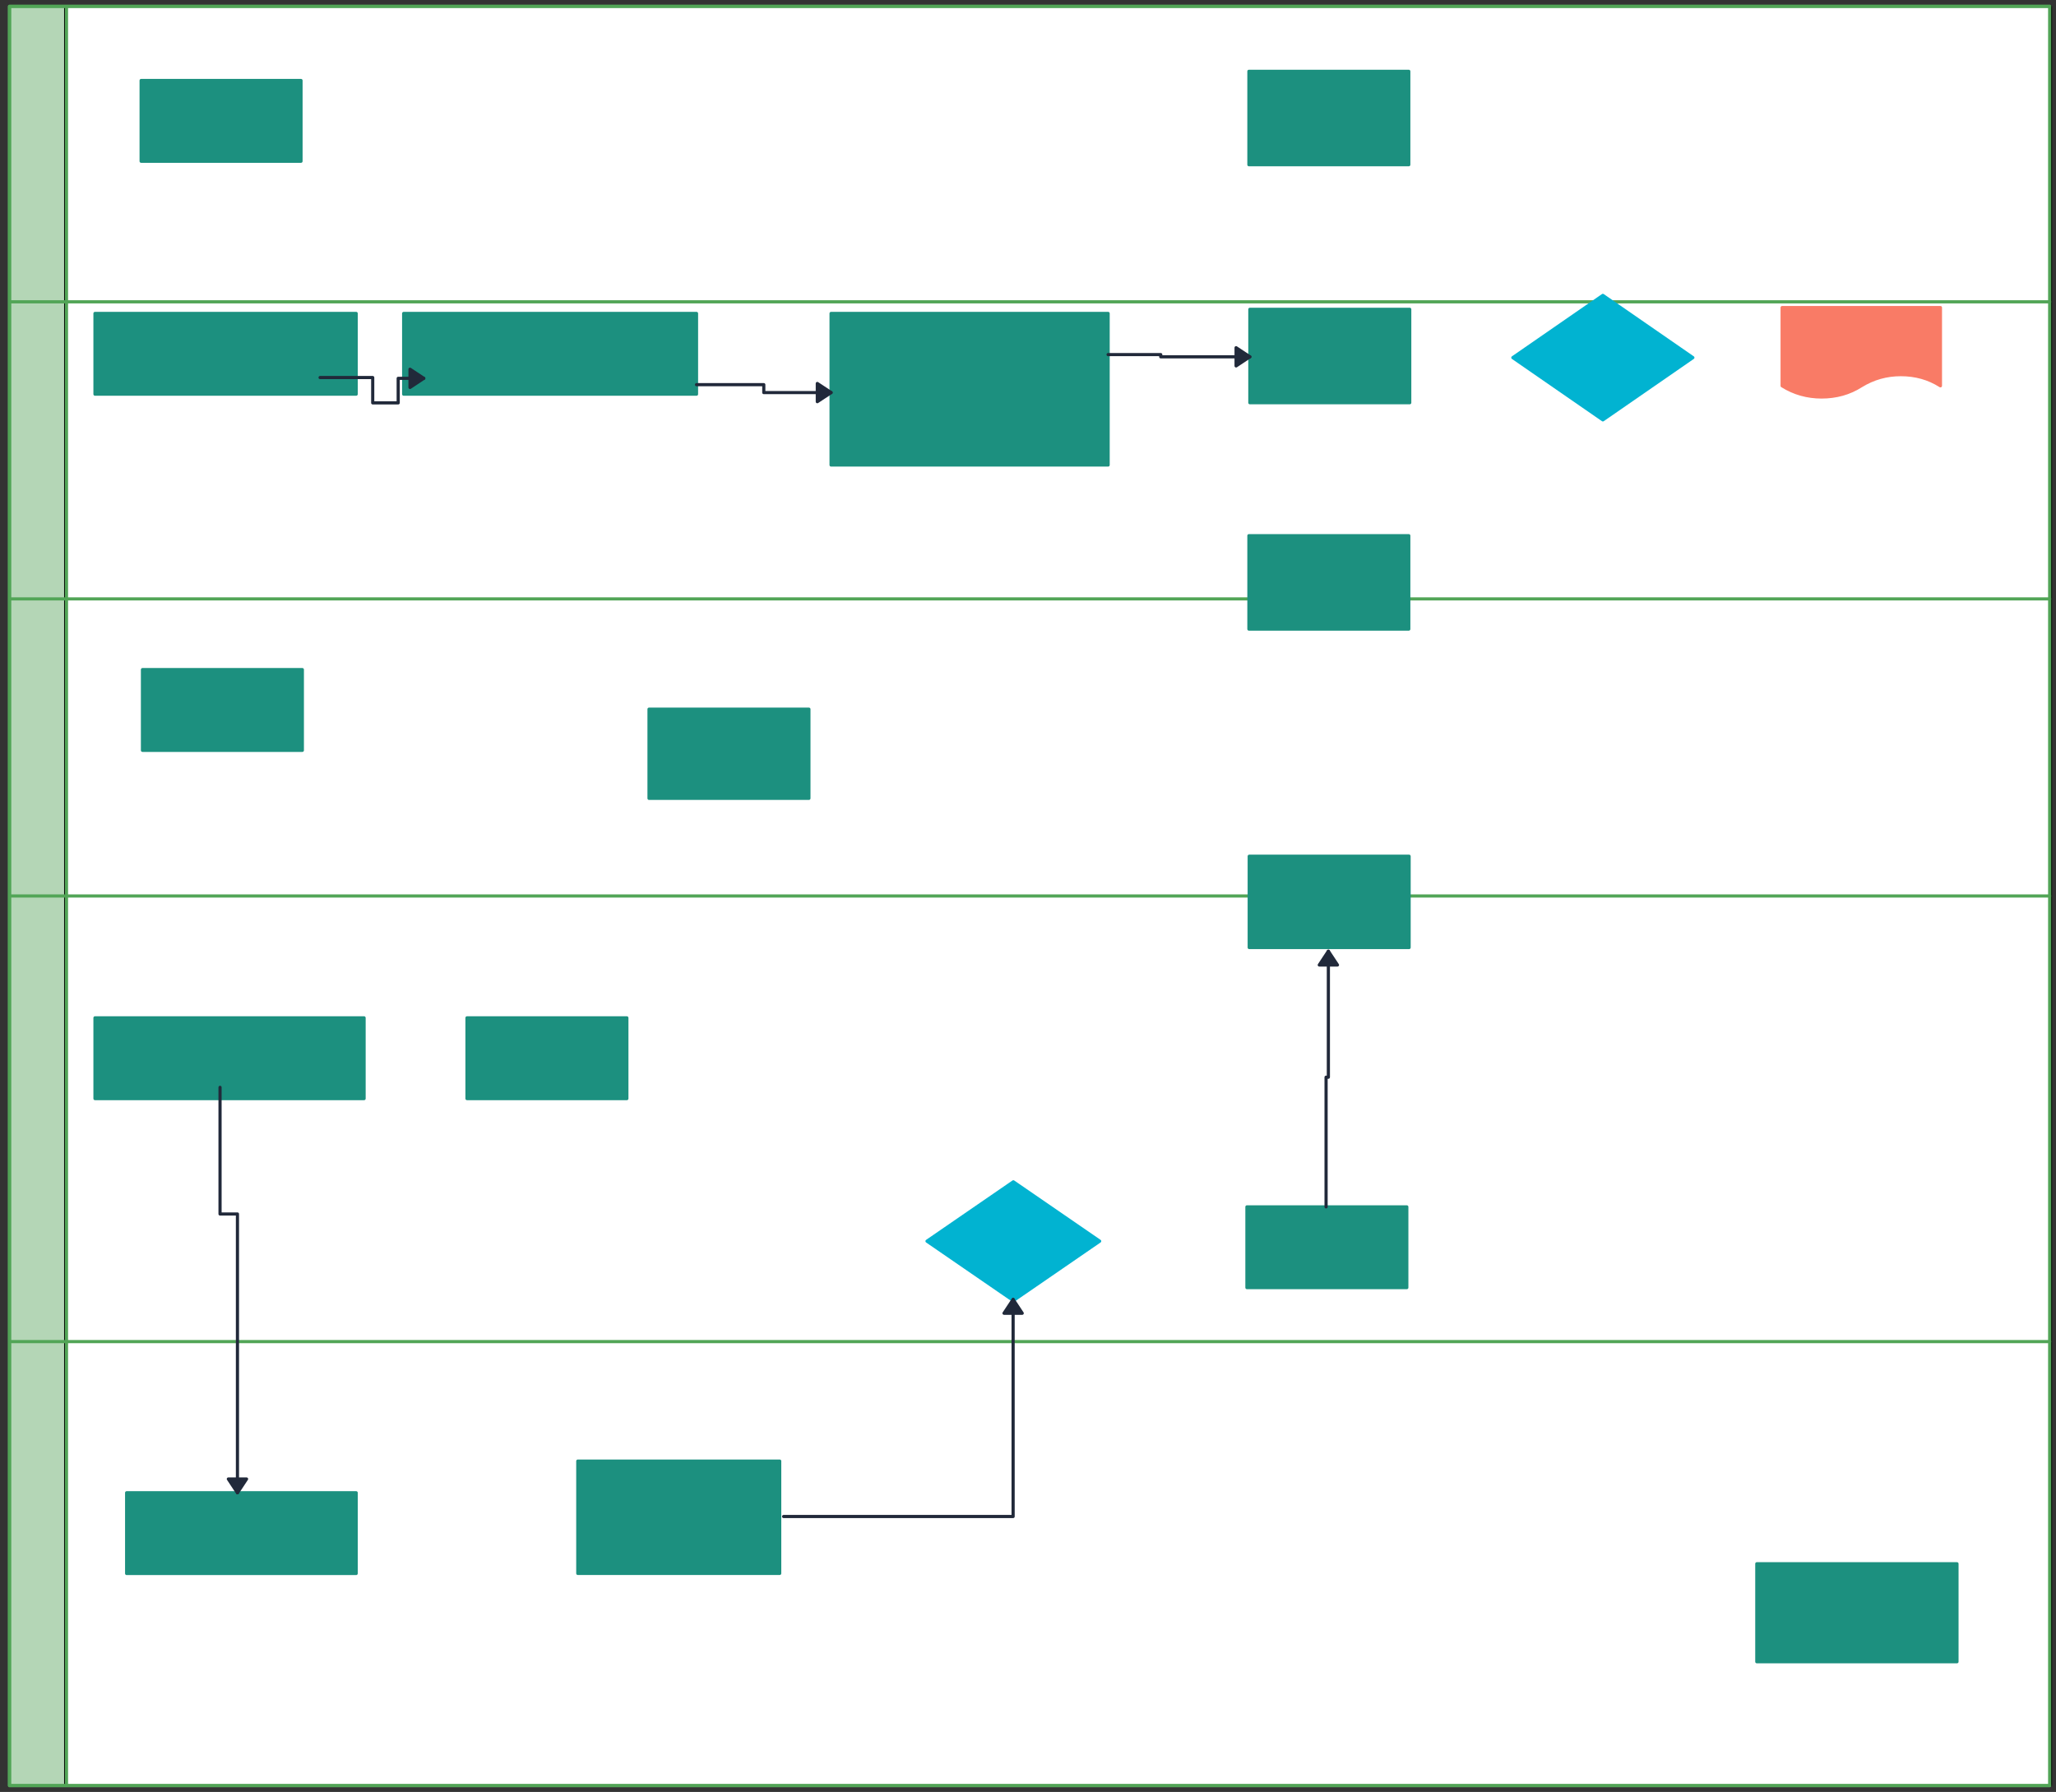 <svg xmlns="http://www.w3.org/2000/svg" xmlns:svg="http://www.w3.org/2000/svg" xmlns:xlink="http://www.w3.org/1999/xlink" version="1.0" viewBox="90 117 1298.804 1132"><rect x="90" y="117" width="1298.804" height="1132" fill="#333333" stroke="none"/><defs><style type="text/css">
        @font-face {
            font-family: 'lt_bold';
            src: url('undefined/assets/fonts/lato/lt-bold-webfont.woff2') format('woff2'),
                url('undefined/assets/fonts/lato/lt-bold-webfont.woff') format('woff');
            font-weight: normal;
            font-style: normal;
        }
        @font-face {
            font-family: 'lt_bold_italic';
            src: url('undefined/assets/fonts/lato/lt-bolditalic-webfont.woff2') format('woff2'),
                url('undefined/assets/fonts/lato/lt-bolditalic-webfont.woff') format('woff');
            font-weight: normal;
            font-style: normal;
        }
        @font-face {
            font-family: 'lt_italic';
            src: url('undefined/assets/fonts/lato/lt-italic-webfont.woff2') format('woff2'),
                url('undefined/assets/fonts/lato/lt-italic-webfont.woff') format('woff');
            font-weight: normal;
            font-style: normal;
        }
        @font-face {
            font-family: 'lt_regular';
            src: url('undefined/assets/fonts/lato/lt-regular-webfont.woff2') format('woff2'),
                url('undefined/assets/fonts/lato/lt-regular-webfont.woff') format('woff');
            font-weight: normal;
            font-style: normal;
        }
        @font-face {
            font-family: 'lt-hairline';
            src: url('undefined/assets/fonts/embed/lt-hairline-webfont.woff2') format('woff2'),
                url('undefined/assets/fonts/embed/lt-hairline-webfont.woff') format('woff');
            font-weight: normal;
            font-style: normal;
        }
        @font-face {
            font-family: 'lt-thinitalic';
            src: url('undefined/assets/fonts/embed/lt-thinitalic-webfont.woff2') format('woff2'),
                url('undefined/assets/fonts/embed/lt-thinitalic-webfont.woff') format('woff');
            font-weight: normal;
            font-style: normal;
        }
        @font-face {
            font-family: 'champagne';
            src: url('undefined/assets/fonts/embed/champagne-webfont.woff2') format('woff2'),
                url('undefined/assets/fonts/embed/champagne-webfont.woff') format('woff');
            font-weight: normal;
            font-style: normal;
        }
        @font-face {
            font-family: 'indie';
            src: url('undefined/assets/fonts/embed/indie-flower-webfont.woff2') format('woff2'),
                url('undefined/assets/fonts/embed/indie-flower-webfont.woff') format('woff');
            font-weight: normal;
            font-style: normal;
        }
        @font-face {
            font-family: 'bebas';
            src: url('undefined/assets/fonts/embed/bebasneue_regular-webfont.woff2') format('woff2'),
                url('undefined/assets/fonts/embed/bebasneue_regular-webfont.woff') format('woff');
            font-weight: normal;
            font-style: normal;
        }
        @font-face {
            font-family: 'bree';
            src: url('undefined/assets/fonts/embed/breeserif-regular-webfont.woff2') format('woff2'),
                url('undefined/assets/fonts/embed/breeserif-regular-webfont.woff') format('woff');
            font-weight: normal;
            font-style: normal;
        }
        @font-face {
            font-family: 'spartan';
            src: url('undefined/assets/fonts/embed/leaguespartan-bold-webfont.woff2') format('woff2'),
                url('undefined/assets/fonts/embed/leaguespartan-bold-webfont.woff') format('woff');
            font-weight: normal;
            font-style: normal;
        }
        @font-face {
            font-family: 'montserrat';
            src: url('undefined/assets/fonts/embed/montserrat-medium-webfont.woff2') format('woff2'),
                url('undefined/assets/fonts/embed/montserrat-medium-webfont.woff') format('woff');
            font-weight: normal;
            font-style: normal;
        }
        @font-face {
            font-family: 'open_sanscondensed';
            src: url('undefined/assets/fonts/embed/opensans-condlight-webfont.woff2') format('woff2'),
                url('undefined/assets/fonts/embed/opensans-condlight-webfont.woff') format('woff');
            font-weight: normal;
            font-style: normal;
        }
        @font-face {
            font-family: 'open_sansitalic';
            src: url('undefined/assets/fonts/embed/opensans-italic-webfont.woff2') format('woff2'),
                url('undefined/assets/fonts/embed/opensans-italic-webfont.woff') format('woff');
            font-weight: normal;
            font-style: normal;
        }
        @font-face {
            font-family: 'playfair';
            src: url('undefined/assets/fonts/embed/playfairdisplay-regular-webfont.woff2') format('woff2'),
                url('undefined/assets/fonts/embed/playfairdisplay-regular-webfont.woff') format('woff');
            font-weight: normal;
            font-style: normal;
        }
        @font-face {
            font-family: 'raleway';
            src: url('undefined/assets/fonts/embed/raleway-regular-webfont.woff2') format('woff2'),
                url('undefined/assets/fonts/embed/raleway-regular-webfont.woff') format('woff');
            font-weight: normal;
            font-style: normal;
        }
        @font-face {
            font-family: 'courier_prime';
            src: url('undefined/assets/fonts/embed/courier_prime-webfont.woff2') format('woff2'),
                url('undefined/assets/fonts/embed/courier_prime-webfont.woff') format('woff');
            font-weight: normal;
            font-style: normal;
        }
        p {
            margin: 0;
        }
        </style></defs><g id="1vdtkdvgo0"><g transform="translate(733.6 324.15)"><rect x="0" y="0" width="150" height="47" fill="rgba(255,255,255,0.01)" stroke="rgba(255,255,255,0.01)" stroke-width="NaN" stroke-linecap="round" stroke-linejoin="round"/></g></g><g id="g5grv8c8e1"><g transform="translate(733.65 552.95)"><rect x="0" y="0" width="150" height="47" fill="rgba(255,255,255,0.01)" stroke="rgba(255,255,255,0.01)" stroke-width="NaN" stroke-linecap="round" stroke-linejoin="round"/></g></g><g id="2j3glf97cv"><g transform="translate(734.2 661.25)"><rect x="0" y="0" width="150" height="59.6" fill="rgba(255,255,255,0.01)" stroke="rgba(255,255,255,0.01)" stroke-width="NaN" stroke-linecap="round" stroke-linejoin="round"/></g></g><g id="9gb4dhmlb4"><g transform="translate(734.95 784.85)"><rect x="0" y="0" width="150" height="83.6" fill="rgba(255,255,255,0.01)" stroke="rgba(255,255,255,0.01)" stroke-width="NaN" stroke-linecap="round" stroke-linejoin="round"/></g></g><g id="1kwj1c77cg"><g transform="translate(734.95 904.3)"><rect x="0" y="0" width="150" height="83.6" fill="rgba(255,255,255,0.01)" stroke="rgba(255,255,255,0.01)" stroke-width="NaN" stroke-linecap="round" stroke-linejoin="round"/></g></g><g id="14k6hf8huv"><g transform="translate(737.65 1043.45)"><rect x="0" y="0" width="150" height="59.6" fill="rgba(255,255,255,0.01)" stroke="rgba(255,255,255,0.01)" stroke-width="NaN" stroke-linecap="round" stroke-linejoin="round"/></g></g><g id="pma9lgw2t1"><g transform="translate(95 120)"><path d="M 1,1 L 37,1 L 37,1125 L 1,1125 Z" fill="rgb(180, 214, 182)" stroke="rgb(0, 0, 0)" stroke-width="1" stroke-linecap="round" stroke-linejoin="round"/><path d="M 36,1 L 1290.804,1 L 1290.804,1125 L 36,1125 Z" fill="rgb(255, 255, 255)" stroke="rgb(0, 0, 0)" stroke-width="1" stroke-linecap="round" stroke-linejoin="round"/><path d="M 37,1 L 37,1125 M 1,187.667 L 1289.804,187.667 M 1,375.333 L 1289.804,375.333 M 1,563 L 1289.804,563 M 1,844.5 L 1289.804,844.5 M 1289.804,1 L 1,1 L 1,1125 L 1289.804,1125" fill="none" stroke="rgb(82, 165, 87)" stroke-width="2" stroke-linecap="round" stroke-linejoin="round" stroke-dasharray="100 0"/><path d="M 1,1 L 1289.804,1 L 1289.804,1125 L 1,1125 Z" fill="none" stroke="rgb(82, 165, 87)" stroke-width="2" stroke-linecap="round" stroke-linejoin="round" stroke-dasharray="100 0"/></g></g><g id="1bqneqibi9"><g transform="translate(150 315)"><rect x="0" y="0" width="165" height="51" fill="#1c907fff" stroke="#1c907f" stroke-width="2" stroke-linecap="round" stroke-linejoin="round"/></g></g><g id="pjfum4x9r1"><g transform="translate(180 540)"><rect x="0" y="0" width="101" height="51" fill="#1c907fff" stroke="#1c907f" stroke-width="2" stroke-linecap="round" stroke-linejoin="round"/></g></g><g id="nyxo408aha"><g transform="translate(385 760)"><rect x="0" y="0" width="101" height="51" fill="#1c907fff" stroke="#1c907f" stroke-width="2" stroke-linecap="round" stroke-linejoin="round"/></g></g><g id="44tefx33ht"><g transform="translate(500 565)"><rect x="0" y="0" width="101" height="56.333" fill="#1c907fff" stroke="#1c907f" stroke-width="2" stroke-linecap="round" stroke-linejoin="round"/></g></g><g id="6tx8sjp18d"><g transform="translate(455 1040)"><rect x="0" y="0" width="127.549" height="70.95" fill="#1c907fff" stroke="#1c907f" stroke-width="2" stroke-linecap="round" stroke-linejoin="round"/></g></g><g id="29p6oiwbao"><g transform="translate(675 862.9)"><path d="M 0.606,38.167 L 55.143,75.667 L 109.68,38.167 L 55.143,0.667 L 0.606,38.167" fill="rgb(1, 179, 209)" stroke="rgb(1, 179, 209)" stroke-width="2" stroke-linecap="round" stroke-linejoin="round" stroke-dasharray=""/></g></g><g id="1ngml9jdjb"><g><path d="M 585,1075 L 730,1075 L 730,937.9" fill="none" stroke="#21293a" stroke-width="2" stroke-linecap="round" stroke-linejoin="round"/><path d="M 730,937.9 L 724.25,946.596 L 735.75,946.596 Z" fill="#21293a" stroke="#21293a" stroke-width="2" stroke-linecap="round" stroke-linejoin="round"/></g></g><g id="1fhi4i6f4y"><g transform="translate(877.7 879.4)"><rect x="0" y="0" width="101" height="51" fill="#1c907fff" stroke="#1c907f" stroke-width="2" stroke-linecap="round" stroke-linejoin="round"/></g></g><g id="1q0sngim37"><g></g></g><g id="263ava4zuv"><g transform="translate(879.15 657.9)"><rect x="0" y="0" width="101" height="57.667" fill="#1c907fff" stroke="#1c907f" stroke-width="2" stroke-linecap="round" stroke-linejoin="round"/></g></g><g id="20vfac1l8k"><g><path d="M 927.7,879.4 L 927.7,797.483 L 928.425,797.483 L 929.15,797.483 L 929.15,717.9" fill="none" stroke="#21293a" stroke-width="2" stroke-linecap="round" stroke-linejoin="round"/><path d="M 929.15,717.9 L 923.4,726.596 L 934.9,726.596 Z" fill="#21293a" stroke="#21293a" stroke-width="2" stroke-linecap="round" stroke-linejoin="round"/></g></g><g id="2fs978vkks"><g transform="translate(878.95 455.4)"><rect x="0" y="0" width="101" height="59" fill="#1c907fff" stroke="#1c907f" stroke-width="2" stroke-linecap="round" stroke-linejoin="round"/></g></g><g id="c3cytc14wm"><g transform="translate(879.55 312.4)"><rect x="0" y="0" width="101" height="59" fill="#1c907fff" stroke="#1c907f" stroke-width="2" stroke-linecap="round" stroke-linejoin="round"/></g></g><g id="4c2bp0w634"><g transform="translate(878.95 162.05)"><rect x="0" y="0" width="101" height="59" fill="#1c907fff" stroke="#1c907f" stroke-width="2" stroke-linecap="round" stroke-linejoin="round"/></g></g><g id="2gybatawl3"><g transform="translate(1045.05 302.9)"><path d="M 0.632,40.022 L 57.495,79.345 L 114.359,40.022 L 57.495,0.699 L 0.632,40.022" fill="rgb(1, 179, 209)" stroke="rgb(1, 179, 209)" stroke-width="2" stroke-linecap="round" stroke-linejoin="round" stroke-dasharray=""/></g></g><g id="17u0b59ia7"><g transform="translate(179.15 167.85)"><rect x="0" y="0" width="101" height="51" fill="#1c907fff" stroke="#1c907f" stroke-width="2" stroke-linecap="round" stroke-linejoin="round"/></g></g><g id="2oe2yd5e2d"><g transform="translate(1199.8 1104.85)"><rect x="0" y="0" width="126.449" height="61.899" fill="#1c907fff" stroke="#1c907f" stroke-width="2" stroke-linecap="round" stroke-linejoin="round"/></g></g><g id="2md4ifp287"><g transform="translate(1215.3 310.8)"><path d="M 100.5,49.923 L 100.5,0.5 L 0.5,0.5 L 0.5,49.923 C 8.073,54.673 16.417,56.983 25.403,56.983 C 34.646,56.983 42.99,54.673 50.435,49.923 C 58.137,45.173 66.481,42.862 75.467,42.862 C 84.71,42.863 93.055,45.173 100.5,49.923" fill="rgb(249, 123, 102)" stroke="rgb(249, 123, 102)" stroke-width="2" stroke-linecap="round" stroke-linejoin="round" stroke-dasharray=""/></g></g><g id="35aty3ua4c"><g transform="translate(345 315)"><rect x="0" y="0" width="185" height="51" fill="#1c907fff" stroke="#1c907f" stroke-width="2" stroke-linecap="round" stroke-linejoin="round"/></g></g><g id="1i73eegymq"><g transform="translate(615 315) rotate(4.652278021240408e-15)"><rect x="0" y="0" width="175.016" height="95.754" fill="#1c907fff" stroke="#1c907f" stroke-width="2" stroke-linecap="round" stroke-linejoin="round"/></g></g><g id="1l5hap60n7"><g><path d="M 292.2,355.5 L 325.45,355.5 L 325.45,363.5 L 325.45,371.5 L 333.5,371.5 L 341.55,371.5 L 341.55,363.75 L 341.55,356 L 357.7,356" fill="none" stroke="#21293a" stroke-width="2" stroke-linecap="round" stroke-linejoin="round"/><path d="M 357.7,356 L 349.004,350.25 L 349.004,361.75 Z" fill="#21293a" stroke="#21293a" stroke-width="2" stroke-linecap="round" stroke-linejoin="round"/></g></g><g id="3j71u4rn5s"><g><path d="M 530,360 L 572.5,360 L 572.5,362.5 L 572.5,365 L 615,365" fill="none" stroke="#21293a" stroke-width="2" stroke-linecap="round" stroke-linejoin="round"/><path d="M 615,365 L 606.304,359.25 L 606.304,370.75 Z" fill="#21293a" stroke="#21293a" stroke-width="2" stroke-linecap="round" stroke-linejoin="round"/></g></g><g id="1jt7ifxlcn"><g><path d="M 790,341 L 823.25,341 L 823.25,341.7 L 823.25,342.4 L 879.55,342.4" fill="none" stroke="#21293a" stroke-width="2" stroke-linecap="round" stroke-linejoin="round"/><path d="M 879.55,342.4 L 870.854,336.65 L 870.854,348.15 Z" fill="#21293a" stroke="#21293a" stroke-width="2" stroke-linecap="round" stroke-linejoin="round"/></g></g><g id="24m4dfu4b8"><g transform="translate(150 760)"><rect x="0" y="0" width="170" height="51" fill="#1c907fff" stroke="#1c907f" stroke-width="2" stroke-linecap="round" stroke-linejoin="round"/></g></g><g id="1rlkz8du0g"><g transform="translate(170 1060)"><rect x="0" y="0" width="145" height="51" fill="#1c907fff" stroke="#1c907f" stroke-width="2" stroke-linecap="round" stroke-linejoin="round"/></g></g><g id="1gznyoir18"><g><path d="M 229,803.9 L 229,883.9 L 234.5,883.9 L 240,883.9 L 240,1060" fill="none" stroke="#21293a" stroke-width="2" stroke-linecap="round" stroke-linejoin="round"/><path d="M 240,1060 L 245.75,1051.304 L 234.25,1051.304 Z" fill="#21293a" stroke="#21293a" stroke-width="2" stroke-linecap="round" stroke-linejoin="round"/></g></g></svg>